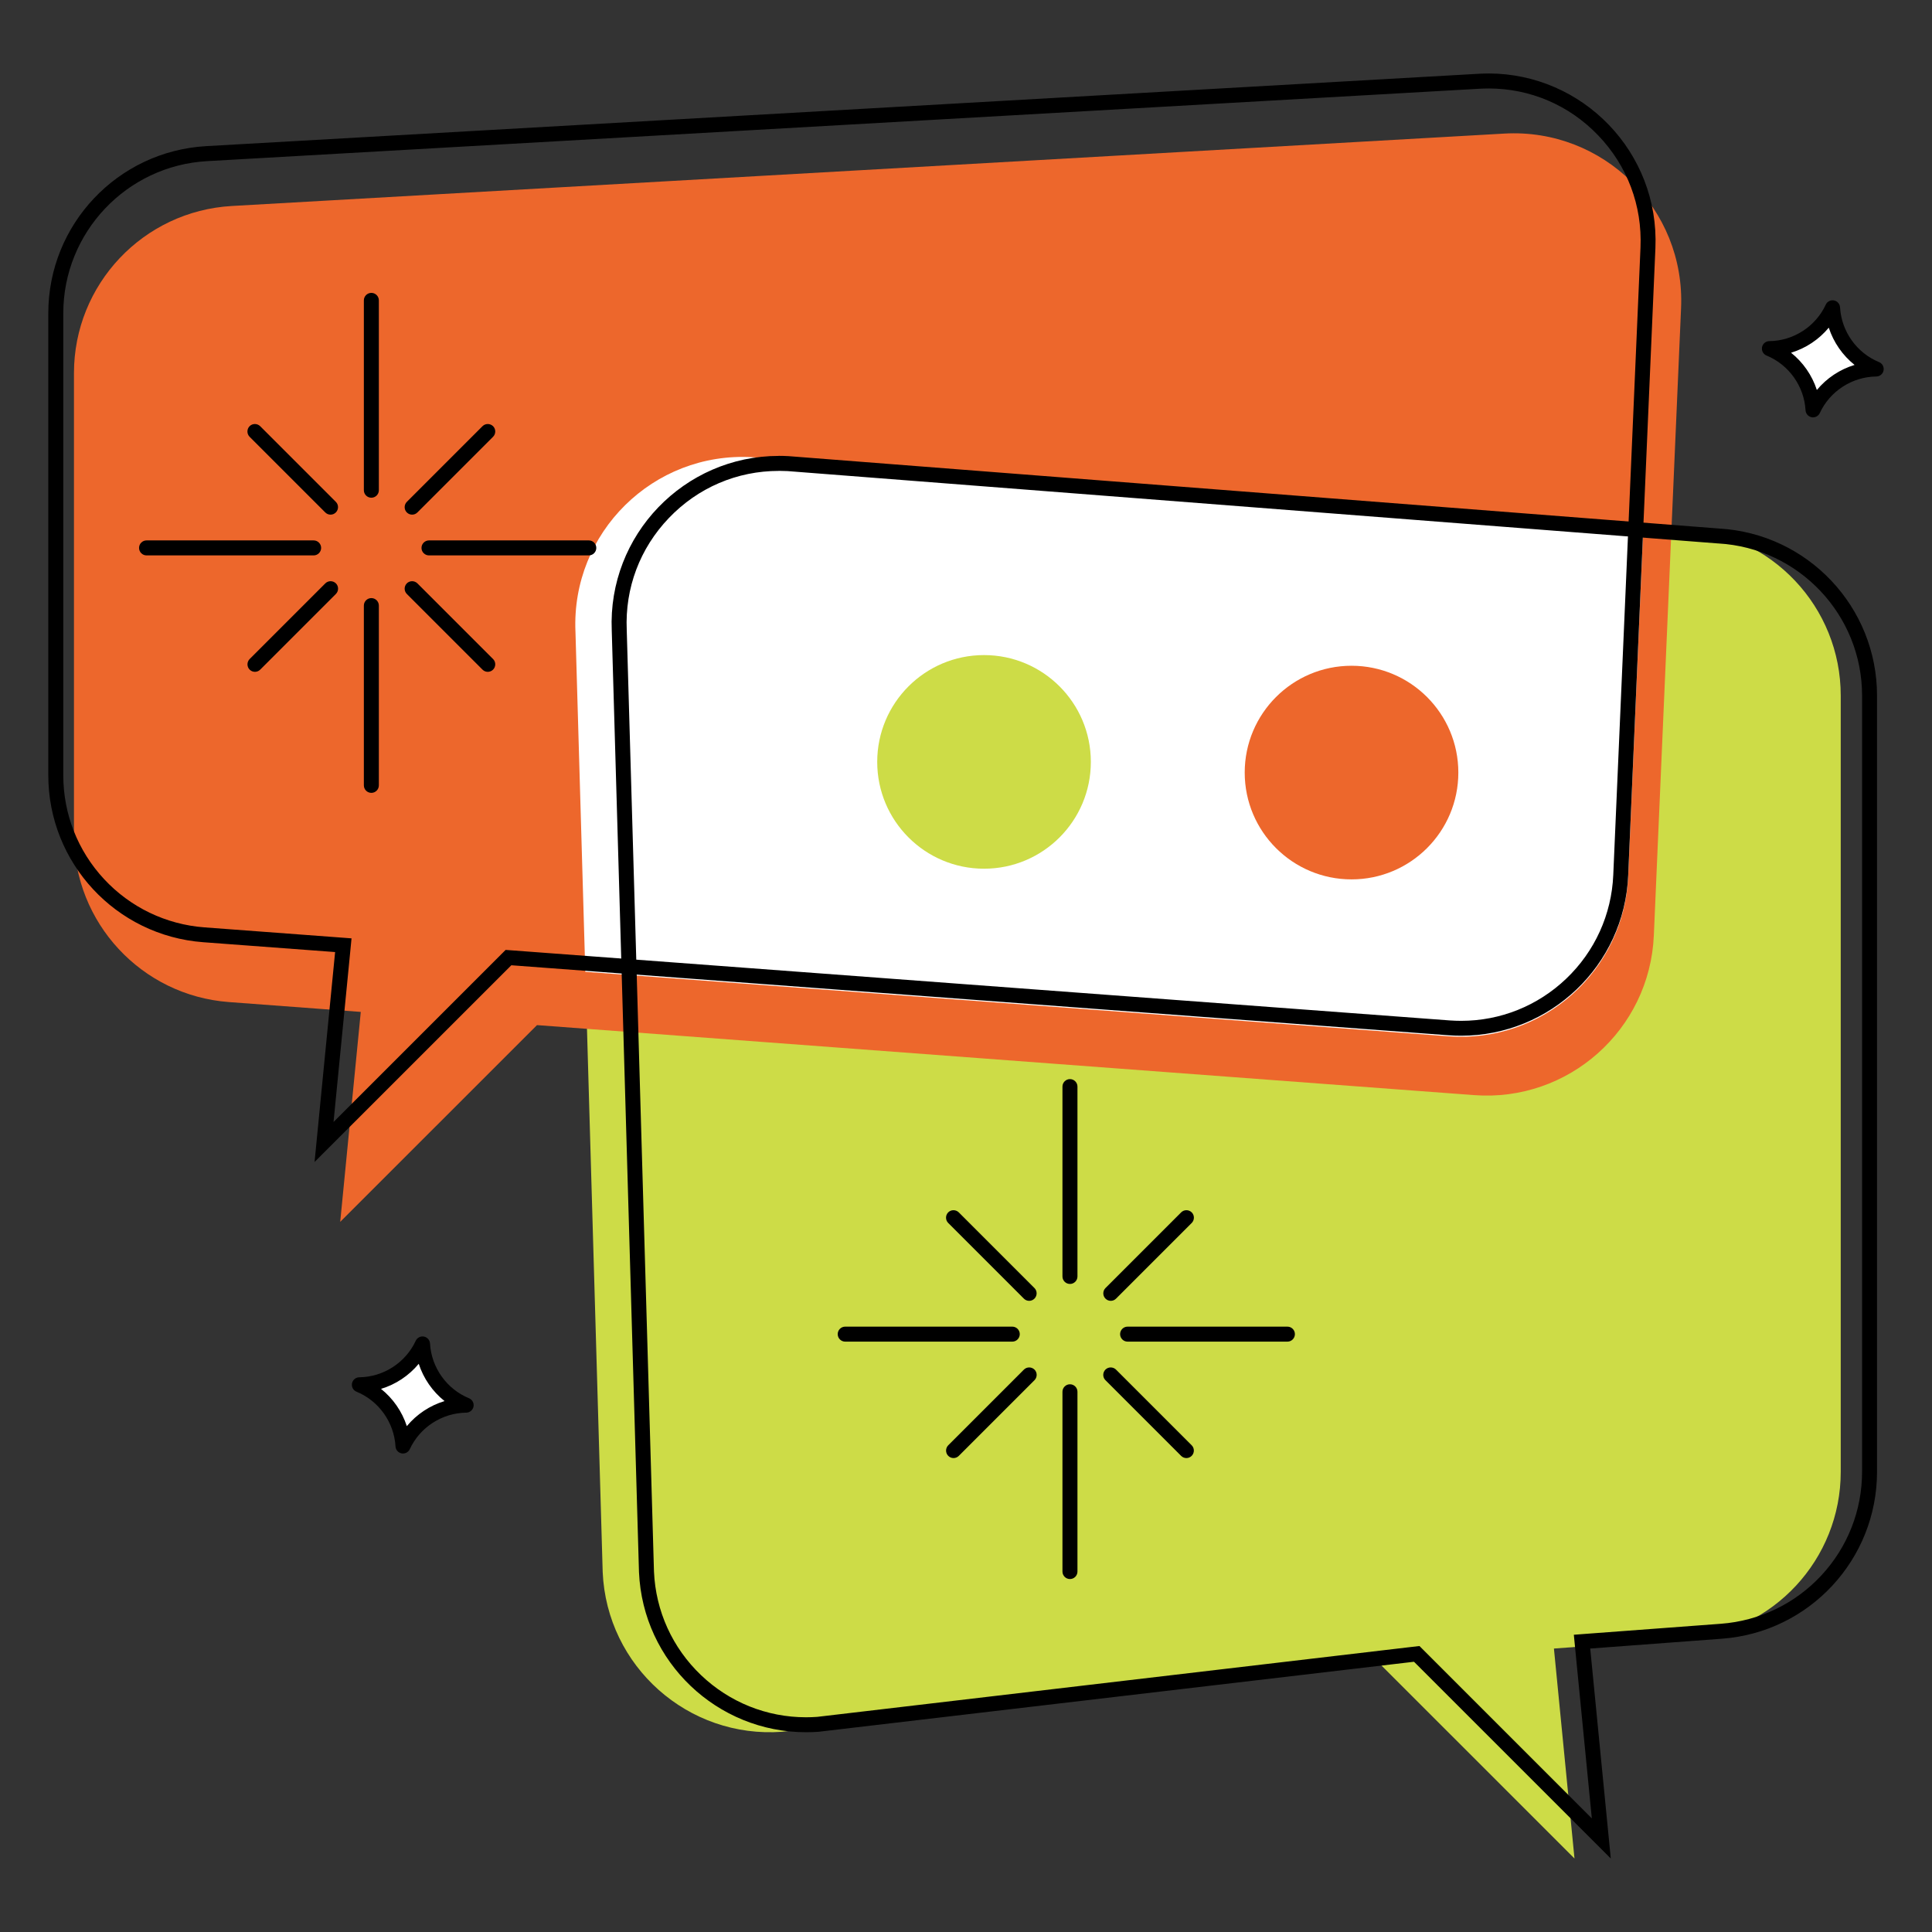 <?xml version="1.0" encoding="UTF-8"?> <svg xmlns="http://www.w3.org/2000/svg" id="Camada_1" data-name="Camada 1" viewBox="0 0 420 420"><rect x="0" y="0" width="420" height="420" fill="#333333" stroke="none"/><defs><style> .cls-1 { fill: #cddc47; } .cls-2 { fill: #ed672c; } .cls-3 { fill: #fff; } </style></defs><g><path class="cls-1" d="M125.1,137.08l5.92,204.68c.89,20.52,18.58,36.24,39.06,34.71l129.42-15.22,42.78,42.77-4.47-45.64,28.67-2.14c18.99-1.42,33.68-17.24,33.68-36.29v-168.72c0-19.29-15.06-35.23-34.32-36.33l-202.32-15.74c-21.5-1.22-39.36,16.39-38.42,37.91Z"></path><path class="cls-2" d="M365.45,66.95l-5.92,136.41c-.89,20.52-18.58,36.24-39.06,34.71l-203.73-15.22-42.78,42.77,4.47-45.64-28.67-2.14c-18.99-1.42-33.68-17.24-33.68-36.29v-100.44c0-19.29,15.06-35.23,34.32-36.33l276.63-15.74c21.5-1.22,39.36,16.39,38.42,37.91Z"></path><path class="cls-3" d="M357.25,114.46l-3.3,76.11c-.89,20.52-18.58,36.24-39.06,34.71l-179.74-13.43-7.91-.59-2.14-73.96c-.93-21.52,16.92-39.13,38.42-37.91l1.89.15,191.84,14.92Z"></path><path d="M323.56,19.23c9.1,0,17.59,3.63,23.9,10.23,6.31,6.59,9.56,15.23,9.17,24.35l-5.92,136.41c-.37,8.6-4.01,16.61-10.23,22.54-6.2,5.91-14.31,9.16-22.83,9.16-.83,0-1.67-.03-2.51-.09l-203.73-15.22-1.49-.11-1.05,1.05-36.36,36.36,3.59-36.61.32-3.31-3.32-.25-28.67-2.14c-8.36-.63-16.11-4.36-21.82-10.51-5.71-6.15-8.85-14.15-8.85-22.54v-100.44c0-17.55,13.73-32.09,31.26-33.08l276.63-15.74c.64-.04,1.29-.05,1.92-.05h0M323.56,15.98c-.7,0-1.4.02-2.11.06L44.82,31.77c-19.26,1.1-34.32,17.04-34.32,36.33v100.44c0,19.04,14.69,34.87,33.68,36.29l28.67,2.14-4.47,45.64,42.78-42.77,203.73,15.22c.92.07,1.84.1,2.75.1,19.3,0,35.47-15.22,36.31-34.81l5.92-136.41c.9-20.81-15.77-37.97-36.32-37.97h0Z"></path><path d="M169.31,102.36c.63,0,1.26.02,1.89.05l202.28,15.73h.03s.03,0,.03,0c17.53,1,31.26,15.53,31.26,33.08v168.72c0,8.39-3.14,16.39-8.85,22.54-5.71,6.15-13.46,9.88-21.82,10.51l-28.67,2.14-3.32.25.32,3.31,3.59,36.61-36.36-36.36-1.11-1.11-1.56.18-129.35,15.22c-.81.06-1.63.09-2.44.09-8.53,0-16.64-3.25-22.83-9.16-6.22-5.93-9.86-13.93-10.23-22.52l-5.92-204.65v-.02s0-.02,0-.02c-.4-9.12,2.86-17.76,9.17-24.35,6.32-6.6,14.8-10.23,23.9-10.23M169.31,99.11c-20.55,0-37.22,17.16-36.32,37.97l5.92,204.68c.85,19.6,17.02,34.81,36.31,34.81.91,0,1.83-.03,2.75-.1l129.42-15.22,42.78,42.77-4.47-45.64,28.67-2.14c18.99-1.42,33.68-17.24,33.68-36.29v-168.72c0-19.29-15.06-35.23-34.32-36.33l-202.32-15.74c-.71-.04-1.41-.06-2.11-.06h0Z"></path><circle class="cls-1" cx="213.92" cy="165.63" r="23.22"></circle><circle class="cls-2" cx="293.81" cy="167.95" r="23.22"></circle></g><g><path class="cls-3" d="M394.14,89.1c-.33-5.85-4.03-11.08-9.49-13.32,5.9-.07,11.26-3.56,13.74-8.88.33,5.85,4.03,11.08,9.49,13.32-5.9.07-11.26,3.56-13.74,8.88Z"></path><path d="M394.14,90.73c-.1,0-.2,0-.31-.03-.73-.14-1.27-.76-1.32-1.5-.3-5.24-3.63-9.92-8.48-11.91-.72-.29-1.12-1.05-.98-1.81s.81-1.31,1.58-1.32c5.25-.06,10.07-3.17,12.28-7.94.31-.68,1.05-1.05,1.78-.91.73.14,1.27.76,1.32,1.5.3,5.24,3.63,9.92,8.48,11.91.72.29,1.12,1.05.98,1.81s-.81,1.31-1.58,1.32c-5.25.06-10.07,3.17-12.28,7.94-.27.58-.85.94-1.47.94ZM389.36,76.68c2.61,2.08,4.57,4.91,5.61,8.1,2.14-2.58,5-4.48,8.2-5.45-2.61-2.08-4.57-4.91-5.61-8.1-2.14,2.58-5,4.48-8.2,5.45Z"></path></g><g><path class="cls-3" d="M87.61,314.35c-.33-5.85-4.03-11.08-9.49-13.32,5.9-.07,11.26-3.56,13.74-8.88.33,5.85,4.03,11.08,9.49,13.32-5.9.07-11.26,3.56-13.74,8.88Z"></path><path d="M87.61,315.98c-.1,0-.2,0-.31-.03-.73-.14-1.27-.76-1.32-1.5-.3-5.24-3.63-9.92-8.48-11.91-.72-.29-1.12-1.05-.98-1.81.15-.76.81-1.31,1.58-1.32,5.25-.06,10.07-3.17,12.28-7.94.31-.68,1.05-1.05,1.78-.91.73.14,1.27.76,1.32,1.5.3,5.24,3.63,9.92,8.48,11.91.72.29,1.12,1.05.98,1.81-.15.76-.81,1.31-1.58,1.32-5.25.06-10.07,3.17-12.28,7.94-.27.58-.85.94-1.47.94ZM82.83,301.93c2.61,2.08,4.57,4.91,5.61,8.1,2.14-2.58,5-4.48,8.2-5.45-2.61-2.08-4.57-4.91-5.61-8.1-2.14,2.58-5,4.48-8.2,5.45Z"></path></g><g><path d="M80.73,172.36c-.9,0-1.63-.73-1.63-1.63v-39.08c0-.9.73-1.63,1.63-1.63s1.63.73,1.63,1.63v39.08c0,.9-.73,1.63-1.63,1.63Z"></path><path d="M80.73,108.2c-.9,0-1.63-.73-1.63-1.63v-41.27c0-.9.73-1.63,1.63-1.63s1.63.73,1.63,1.63v41.27c0,.9-.73,1.63-1.63,1.63Z"></path><path d="M128,120.74h-34.74c-.9,0-1.63-.73-1.63-1.63s.73-1.63,1.63-1.63h34.74c.9,0,1.63.73,1.63,1.63s-.73,1.63-1.63,1.63Z"></path><path d="M68.19,120.74H31.86c-.9,0-1.63-.73-1.63-1.63s.73-1.63,1.63-1.63h36.32c.9,0,1.63.73,1.63,1.63s-.73,1.63-1.63,1.63Z"></path><path d="M106.04,146.05c-.42,0-.83-.16-1.15-.48l-16.45-16.45c-.63-.63-.63-1.66,0-2.3.63-.63,1.66-.63,2.3,0l16.45,16.45c.63.63.63,1.66,0,2.3-.32.32-.73.48-1.15.48Z"></path><path d="M71.86,111.88c-.42,0-.83-.16-1.15-.48l-16.45-16.45c-.63-.63-.63-1.66,0-2.3.63-.63,1.66-.63,2.3,0l16.45,16.45c.63.63.63,1.66,0,2.3-.32.32-.73.48-1.15.48Z"></path><path d="M89.59,111.88c-.42,0-.83-.16-1.15-.48-.63-.63-.63-1.66,0-2.3l16.45-16.45c.63-.63,1.66-.63,2.3,0,.63.63.63,1.66,0,2.3l-16.45,16.45c-.32.32-.73.48-1.15.48Z"></path><path d="M55.42,146.05c-.42,0-.83-.16-1.15-.48-.63-.63-.63-1.66,0-2.3l16.45-16.45c.63-.63,1.66-.63,2.3,0,.63.63.63,1.66,0,2.3l-16.45,16.45c-.32.32-.73.48-1.15.48Z"></path></g><g><path d="M232.6,343.27c-.9,0-1.63-.73-1.63-1.63v-39.08c0-.9.73-1.63,1.63-1.63s1.63.73,1.63,1.63v39.08c0,.9-.73,1.63-1.63,1.63Z"></path><path d="M232.6,279.12c-.9,0-1.63-.73-1.63-1.63v-41.27c0-.9.73-1.63,1.63-1.63s1.63.73,1.63,1.63v41.27c0,.9-.73,1.63-1.63,1.63Z"></path><path d="M279.87,291.66h-34.74c-.9,0-1.63-.73-1.63-1.63s.73-1.63,1.63-1.63h34.74c.9,0,1.63.73,1.63,1.63s-.73,1.63-1.63,1.63Z"></path><path d="M220.06,291.66h-36.32c-.9,0-1.63-.73-1.63-1.63s.73-1.63,1.63-1.63h36.32c.9,0,1.63.73,1.63,1.63s-.73,1.63-1.63,1.63Z"></path><path d="M257.91,316.97c-.42,0-.83-.16-1.15-.48l-16.45-16.45c-.63-.63-.63-1.66,0-2.3.63-.63,1.66-.63,2.3,0l16.45,16.45c.63.63.63,1.66,0,2.3-.32.32-.73.48-1.15.48Z"></path><path d="M223.73,282.79c-.42,0-.83-.16-1.15-.48l-16.45-16.45c-.63-.63-.63-1.66,0-2.3.63-.63,1.66-.63,2.3,0l16.45,16.45c.63.63.63,1.66,0,2.3-.32.32-.73.48-1.15.48Z"></path><path d="M241.47,282.79c-.42,0-.83-.16-1.15-.48-.63-.63-.63-1.66,0-2.3l16.45-16.45c.63-.63,1.66-.63,2.3,0,.63.63.63,1.66,0,2.3l-16.45,16.45c-.32.32-.73.48-1.15.48Z"></path><path d="M207.29,316.97c-.42,0-.83-.16-1.15-.48-.63-.63-.63-1.66,0-2.3l16.45-16.45c.63-.63,1.66-.63,2.3,0,.63.63.63,1.66,0,2.3l-16.45,16.45c-.32.32-.73.48-1.15.48Z"></path></g></svg> 